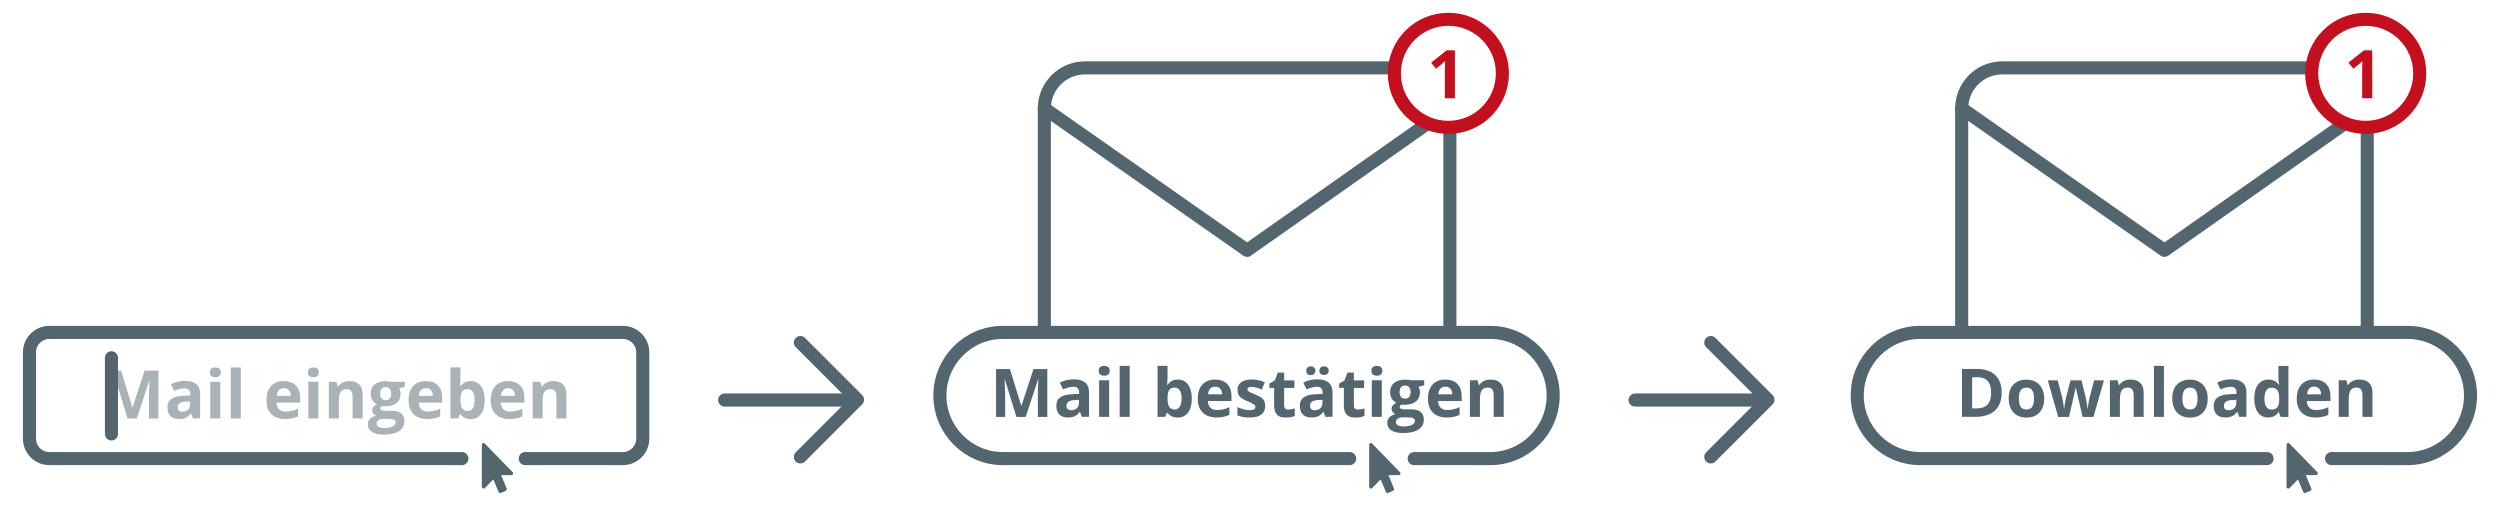 <?xml version="1.0" encoding="utf-8"?>
<!-- Generator: Adobe Illustrator 27.8.0, SVG Export Plug-In . SVG Version: 6.00 Build 0)  -->
<svg version="1.1" id="Ebene_1" xmlns="http://www.w3.org/2000/svg" xmlns:xlink="http://www.w3.org/1999/xlink" x="0px" y="0px"
	 viewBox="0 0 3248.5 663.8" style="enable-background:new 0 0 3248.5 663.8;" xml:space="preserve">
<style type="text/css">
	.st0{fill:none;stroke:#53656E;stroke-width:17;stroke-linecap:round;stroke-linejoin:round;stroke-miterlimit:10;}
	.st1{fill:#C2101E;}
	.st2{fill:none;}
	.st3{fill:#53656E;}
	.st4{opacity:0.5;}
	.st5{fill:none;stroke:#C2101E;stroke-width:17;stroke-linecap:round;stroke-linejoin:round;stroke-miterlimit:10;}
	.st6{display:none;}
	.st7{display:inline;fill:#FFFFFF;}
</style>
<g id="Ebene_1_00000116924420760285385930000009024748474809704832_">
	<g>
		<line class="st0" x1="2124.6" y1="519.8" x2="2292.7" y2="519.8"/>
		<polyline class="st0" points="2223,445.1 2297.3,519.4 2223,593.7 		"/>
	</g>
	<g>
		<line class="st0" x1="941.6" y1="519.8" x2="1109.7" y2="519.8"/>
		<polyline class="st0" points="1040,445.1 1114.3,519.4 1040,593.7 		"/>
	</g>
	<g id="Icon_feather-mail" transform="translate(-0.911 -4.5)">
		<path id="Pfad_1_00000157276566750063877470000014209291890536490911_" class="st0" d="M2549.9,434.6V145.4
			c0.1-29.1,23.6-52.6,52.7-52.7h395.1"/>
		<path id="Pfad_1_00000135673309671199657700000010198101447463337348_" class="st0" d="M3076.9,171.4v263.2"/>
		<path id="Pfad_2" class="st0" d="M3045.7,166.4l-232.3,163.4l-263.5-184.5"/>
	</g>
	<g>
		<path class="st1" d="M1890.6,127.7h-13.2v-36l0.1-5.9l0.2-6.5c-2.2,2.2-3.7,3.6-4.6,4.3l-7.2,5.7l-6.3-7.9l20.1-16h10.8V127.7z"/>
	</g>
	<rect x="848.6" y="-363.6" class="st2" width="119.7" height="116.8"/>
	<g>
		<path class="st3" d="M1320.7,541.7l-15-48.8h-0.4c0.5,9.9,0.8,16.6,0.8,19.9v29h-11.8v-62.2h18l14.7,47.6h0.3l15.6-47.6h18v62.2
			h-12.3v-29.5c0-1.4,0-3,0.1-4.8c0-1.8,0.2-6.6,0.6-14.5h-0.4l-16.1,48.8L1320.7,541.7L1320.7,541.7z"/>
		<path class="st3" d="M1405.8,541.7l-2.5-6.5h-0.3c-2.2,2.8-4.4,4.7-6.7,5.7s-5.3,1.6-9,1.6c-4.6,0-8.2-1.3-10.8-3.9
			c-2.6-2.6-3.9-6.3-3.9-11.2c0-5.1,1.8-8.8,5.3-11.2c3.5-2.4,8.9-3.7,16-4l8.3-0.3v-2.1c0-4.8-2.5-7.2-7.4-7.2
			c-3.8,0-8.3,1.1-13.4,3.4l-4.3-8.8c5.5-2.9,11.6-4.3,18.2-4.3c6.4,0,11.3,1.4,14.7,4.2c3.4,2.8,5.1,7,5.1,12.7v31.7L1405.8,541.7
			L1405.8,541.7z M1402,519.6l-5,0.2c-3.8,0.1-6.6,0.8-8.4,2c-1.8,1.2-2.8,3.2-2.8,5.7c0,3.7,2.1,5.5,6.3,5.5c3,0,5.4-0.9,7.2-2.6
			c1.8-1.7,2.7-4,2.7-6.9V519.6z"/>
		<path class="st3" d="M1427.7,481.8c0-4.2,2.4-6.3,7.1-6.3c4.7,0,7.1,2.1,7.1,6.3c0,2-0.6,3.6-1.8,4.7c-1.2,1.1-2.9,1.7-5.3,1.7
			C1430.1,488.1,1427.7,486,1427.7,481.8z M1441.2,541.7h-13v-47.6h13V541.7z"/>
		<path class="st3" d="M1467.9,541.7h-13v-66.3h13V541.7z"/>
		<path class="st3" d="M1530.6,493.2c5.6,0,10,2.2,13.2,6.6c3.2,4.4,4.8,10.4,4.8,18c0,7.9-1.6,14-4.9,18.3
			c-3.3,4.3-7.7,6.5-13.4,6.5c-5.6,0-10-2-13.2-6.1h-0.9l-2.2,5.2h-9.9v-66.3h13v15.4c0,2-0.2,5.1-0.5,9.4h0.5
			C1520.2,495.5,1524.7,493.2,1530.6,493.2z M1526.4,503.6c-3.2,0-5.6,1-7,3c-1.5,2-2.2,5.2-2.3,9.8v1.4c0,5.1,0.8,8.8,2.3,11
			s3.9,3.3,7.2,3.3c2.7,0,4.8-1.2,6.4-3.7c1.6-2.5,2.4-6,2.4-10.7s-0.8-8.2-2.4-10.5S1529.2,503.6,1526.4,503.6z"/>
		<path class="st3" d="M1580.9,542.5c-7.7,0-13.7-2.1-18-6.3c-4.3-4.2-6.5-10.2-6.5-18c0-8,2-14.1,6-18.5s9.5-6.5,16.5-6.5
			c6.7,0,12,1.9,15.7,5.7s5.6,9.1,5.6,15.9v6.3h-30.7c0.1,3.7,1.2,6.6,3.3,8.6c2,2.1,4.9,3.1,8.6,3.1c2.9,0,5.6-0.3,8.1-0.9
			c2.6-0.6,5.2-1.5,8-2.9v10c-2.3,1.1-4.7,2-7.3,2.5C1587.7,542.2,1584.6,542.5,1580.9,542.5z M1579,502.4c-2.8,0-4.9,0.9-6.5,2.6
			c-1.6,1.7-2.5,4.2-2.7,7.4h18.2c-0.1-3.2-0.9-5.7-2.5-7.4C1584,503.3,1581.8,502.4,1579,502.4z"/>
		<path class="st3" d="M1644,527.5c0,4.9-1.7,8.6-5.1,11.2c-3.4,2.6-8.5,3.8-15.2,3.8c-3.5,0-6.4-0.2-8.9-0.7
			c-2.4-0.5-4.7-1.2-6.9-2.1V529c2.4,1.1,5.1,2.1,8.2,2.9c3,0.8,5.7,1.1,8,1.1c4.7,0,7.1-1.4,7.1-4.1c0-1-0.3-1.9-0.9-2.5
			c-0.6-0.6-1.7-1.4-3.2-2.2c-1.5-0.8-3.6-1.8-6.1-2.8c-3.7-1.5-6.4-3-8.1-4.3c-1.7-1.3-3-2.8-3.7-4.5c-0.8-1.7-1.2-3.8-1.2-6.2
			c0-4.2,1.6-7.5,4.9-9.8s7.9-3.5,13.9-3.5c5.7,0,11.3,1.2,16.7,3.7l-3.9,9.4c-2.4-1-4.6-1.9-6.7-2.5c-2.1-0.7-4.2-1-6.3-1
			c-3.8,0-5.7,1-5.7,3.1c0,1.2,0.6,2.2,1.9,3c1.2,0.9,3.9,2.1,8.1,3.8c3.7,1.5,6.4,2.9,8.2,4.2c1.7,1.3,3,2.8,3.8,4.5
			C1643.6,523.1,1644,525.2,1644,527.5z"/>
		<path class="st3" d="M1674.2,532.2c2.3,0,5-0.5,8.2-1.5v9.7c-3.2,1.4-7.2,2.2-11.9,2.2c-5.2,0-9-1.3-11.3-3.9
			c-2.4-2.6-3.6-6.6-3.6-11.8v-22.9h-6.2v-5.5l7.2-4.3l3.7-10h8.3v10.1h13.3v9.8h-13.3v22.9c0,1.8,0.5,3.2,1.6,4.1
			S1672.5,532.2,1674.2,532.2z"/>
		<path class="st3" d="M1722.3,541.7l-2.5-6.5h-0.3c-2.2,2.8-4.4,4.7-6.8,5.7c-2.3,1.1-5.3,1.6-9,1.6c-4.6,0-8.2-1.3-10.8-3.9
			s-3.9-6.3-3.9-11.2c0-5.1,1.8-8.8,5.3-11.2c3.5-2.4,8.9-3.7,16-4l8.3-0.3v-2.1c0-4.8-2.5-7.2-7.4-7.2c-3.8,0-8.3,1.1-13.4,3.4
			l-4.3-8.8c5.5-2.9,11.6-4.3,18.2-4.3c6.4,0,11.3,1.4,14.7,4.2c3.4,2.8,5.1,7,5.1,12.7v31.7L1722.3,541.7L1722.3,541.7z
			 M1697.3,481.8c0-1.8,0.5-3.3,1.6-4.3c1.1-1,2.5-1.5,4.3-1.5c1.9,0,3.3,0.5,4.4,1.6c1.1,1.1,1.6,2.4,1.6,4.2
			c0,1.7-0.5,3.1-1.6,4.1c-1.1,1-2.5,1.6-4.4,1.6c-1.8,0-3.3-0.5-4.3-1.5S1697.3,483.6,1697.3,481.8z M1718.4,519.6l-5,0.2
			c-3.8,0.1-6.6,0.8-8.4,2c-1.8,1.2-2.8,3.2-2.8,5.7c0,3.7,2.1,5.5,6.3,5.5c3,0,5.4-0.9,7.2-2.6s2.7-4,2.7-6.9L1718.4,519.6
			L1718.4,519.6z M1714.5,481.8c0-2,0.6-3.4,1.7-4.4c1.1-0.9,2.6-1.4,4.3-1.4c1.8,0,3.3,0.5,4.4,1.5c1.1,1,1.6,2.4,1.6,4.2
			c0,1.7-0.6,3.1-1.7,4.1s-2.6,1.5-4.4,1.5c-1.7,0-3.1-0.5-4.3-1.4S1714.5,483.8,1714.5,481.8z"/>
		<path class="st3" d="M1764.8,532.2c2.3,0,5-0.5,8.2-1.5v9.7c-3.2,1.4-7.2,2.2-11.9,2.2c-5.2,0-9-1.3-11.3-3.9
			c-2.4-2.6-3.6-6.6-3.6-11.8v-22.9h-6.2v-5.5l7.2-4.3l3.7-10h8.3v10.1h13.3v9.8h-13.3v22.9c0,1.8,0.5,3.2,1.6,4.1
			C1761.7,531.7,1763,532.2,1764.8,532.2z"/>
		<path class="st3" d="M1782,481.8c0-4.2,2.4-6.3,7.1-6.3s7.1,2.1,7.1,6.3c0,2-0.6,3.6-1.8,4.7c-1.2,1.1-2.9,1.7-5.3,1.7
			C1784.4,488.1,1782,486,1782,481.8z M1795.5,541.7h-13v-47.6h13V541.7z"/>
		<path class="st3" d="M1850.6,494.1v6.6l-7.5,1.9c1.4,2.1,2,4.5,2,7.2c0,5.1-1.8,9.1-5.3,11.9c-3.6,2.9-8.5,4.3-14.8,4.3l-2.3-0.1
			l-1.9-0.2c-1.3,1-2,2.2-2,3.4c0,1.9,2.4,2.8,7.2,2.8h8.1c5.2,0,9.2,1.1,11.9,3.4c2.7,2.2,4.1,5.5,4.1,9.9c0,5.6-2.3,9.9-7,12.9
			c-4.6,3.1-11.3,4.6-20,4.6c-6.6,0-11.7-1.2-15.2-3.5c-3.5-2.3-5.3-5.6-5.3-9.7c0-2.9,0.9-5.3,2.7-7.2c1.8-1.9,4.4-3.3,7.9-4.1
			c-1.3-0.6-2.5-1.5-3.5-2.8s-1.5-2.7-1.5-4.1c0-1.8,0.5-3.3,1.6-4.5c1.1-1.2,2.6-2.4,4.6-3.6c-2.5-1.1-4.5-2.8-5.9-5.2
			c-1.5-2.4-2.2-5.2-2.2-8.4c0-5.2,1.7-9.2,5.1-12s8.2-4.3,14.5-4.3c1.3,0,2.9,0.1,4.7,0.4c1.8,0.2,3,0.4,3.5,0.5L1850.6,494.1
			L1850.6,494.1z M1813.8,548.4c0,1.8,0.9,3.2,2.6,4.2c1.7,1,4.1,1.5,7.2,1.5c4.7,0,8.3-0.6,10.9-1.9s4-3,4-5.2c0-1.8-0.8-3-2.3-3.7
			c-1.6-0.7-4-1-7.2-1h-6.7c-2.4,0-4.4,0.6-6,1.7C1814.6,545.1,1813.8,546.5,1813.8,548.4z M1818.6,509.6c0,2.6,0.6,4.6,1.8,6.1
			c1.2,1.5,3,2.3,5.4,2.3c2.4,0,4.2-0.8,5.4-2.3c1.1-1.5,1.7-3.5,1.7-6.1c0-5.7-2.4-8.6-7.1-8.6C1821,501,1818.6,503.9,1818.6,509.6
			z"/>
		<path class="st3" d="M1880,542.5c-7.7,0-13.7-2.1-18-6.3c-4.3-4.2-6.5-10.2-6.5-18c0-8,2-14.1,6-18.5s9.5-6.5,16.5-6.5
			c6.7,0,12,1.9,15.7,5.7s5.6,9.1,5.6,15.9v6.3h-30.7c0.1,3.7,1.2,6.6,3.3,8.6c2,2.1,4.9,3.1,8.6,3.1c2.9,0,5.6-0.3,8.1-0.9
			c2.6-0.6,5.2-1.5,8-2.9v10c-2.3,1.1-4.7,2-7.3,2.5C1886.8,542.2,1883.7,542.5,1880,542.5z M1878.1,502.4c-2.8,0-4.9,0.9-6.5,2.6
			c-1.6,1.7-2.5,4.2-2.7,7.4h18.2c-0.1-3.2-0.9-5.7-2.5-7.4C1883.1,503.3,1880.9,502.4,1878.1,502.4z"/>
		<path class="st3" d="M1953.9,541.7h-13v-27.8c0-3.4-0.6-6-1.8-7.7c-1.2-1.7-3.2-2.6-5.8-2.6c-3.6,0-6.3,1.2-7.9,3.6
			c-1.6,2.4-2.4,6.4-2.4,12.1v22.4h-13v-47.6h9.9l1.7,6.1h0.7c1.4-2.3,3.4-4,6-5.2c2.5-1.2,5.4-1.8,8.7-1.8c5.5,0,9.7,1.5,12.6,4.5
			c2.9,3,4.3,7.3,4.3,13L1953.9,541.7L1953.9,541.7z"/>
	</g>
	<g class="st4">
		<path class="st3" d="M165.7,543.7l-15-48.8h-0.4c0.5,9.9,0.8,16.6,0.8,19.9v29h-11.8v-62.2h18l14.7,47.6h0.3l15.6-47.6h18v62.2
			h-12.3v-29.5c0-1.4,0-3,0.1-4.8c0-1.8,0.2-6.6,0.6-14.5h-0.4l-16.1,48.8L165.7,543.7L165.7,543.7z"/>
		<path class="st3" d="M250.8,543.7l-2.5-6.5H248c-2.2,2.8-4.4,4.7-6.7,5.7s-5.3,1.6-9,1.6c-4.6,0-8.2-1.3-10.8-3.9
			c-2.6-2.6-3.9-6.3-3.9-11.2c0-5.1,1.8-8.8,5.3-11.2c3.5-2.4,8.9-3.7,16-4l8.3-0.3v-2.1c0-4.8-2.5-7.2-7.4-7.2
			c-3.8,0-8.3,1.1-13.4,3.4l-4.3-8.8c5.5-2.9,11.6-4.3,18.2-4.3c6.4,0,11.3,1.4,14.7,4.2c3.4,2.8,5.1,7,5.1,12.7v31.7L250.8,543.7
			L250.8,543.7z M247,521.6l-5,0.2c-3.8,0.1-6.6,0.8-8.4,2c-1.8,1.2-2.8,3.2-2.8,5.7c0,3.7,2.1,5.5,6.3,5.5c3,0,5.4-0.9,7.2-2.6
			c1.8-1.7,2.7-4,2.7-6.9L247,521.6L247,521.6z"/>
		<path class="st3" d="M272.7,483.8c0-4.2,2.4-6.3,7.1-6.3c4.7,0,7.1,2.1,7.1,6.3c0,2-0.6,3.6-1.8,4.7c-1.2,1.1-2.9,1.7-5.3,1.7
			C275.1,490.1,272.7,488,272.7,483.8z M286.2,543.7h-13v-47.6h13V543.7z"/>
		<path class="st3" d="M312.9,543.7h-13v-66.3h13V543.7z"/>
		<path class="st3" d="M370.7,544.5c-7.7,0-13.7-2.1-18-6.3c-4.3-4.2-6.5-10.2-6.5-18c0-8,2-14.1,6-18.5s9.5-6.5,16.5-6.5
			c6.7,0,12,1.9,15.7,5.7s5.6,9.1,5.6,15.9v6.3h-30.7c0.1,3.7,1.2,6.6,3.3,8.6c2,2.1,4.9,3.1,8.6,3.1c2.9,0,5.6-0.3,8.1-0.9
			c2.6-0.6,5.2-1.5,8-2.9v10c-2.3,1.1-4.7,2-7.3,2.5C377.5,544.2,374.4,544.5,370.7,544.5z M368.8,504.4c-2.8,0-4.9,0.9-6.5,2.6
			c-1.6,1.7-2.5,4.2-2.7,7.4h18.2c-0.1-3.2-0.9-5.7-2.5-7.4C373.8,505.3,371.6,504.4,368.8,504.4z"/>
		<path class="st3" d="M400.1,483.8c0-4.2,2.4-6.3,7.1-6.3c4.7,0,7.1,2.1,7.1,6.3c0,2-0.6,3.6-1.8,4.7c-1.2,1.1-2.9,1.7-5.3,1.7
			C402.5,490.1,400.1,488,400.1,483.8z M413.6,543.7h-13v-47.6h13V543.7z"/>
		<path class="st3" d="M471.2,543.7h-13v-27.8c0-3.4-0.6-6-1.8-7.7c-1.2-1.7-3.2-2.6-5.8-2.6c-3.6,0-6.3,1.2-7.9,3.6
			c-1.6,2.4-2.4,6.4-2.4,12.1v22.4h-13v-47.6h9.9l1.7,6.1h0.7c1.4-2.3,3.4-4,6-5.2c2.5-1.2,5.4-1.8,8.7-1.8c5.5,0,9.7,1.5,12.6,4.5
			c2.9,3,4.3,7.3,4.3,13L471.2,543.7L471.2,543.7z"/>
		<path class="st3" d="M526,496.1v6.6l-7.5,1.9c1.4,2.1,2,4.5,2,7.2c0,5.1-1.8,9.1-5.3,11.9c-3.6,2.9-8.5,4.3-14.8,4.3l-2.3-0.1
			l-1.9-0.2c-1.3,1-2,2.2-2,3.4c0,1.9,2.4,2.8,7.2,2.8h8.1c5.2,0,9.2,1.1,11.9,3.4c2.7,2.2,4.1,5.5,4.1,9.9c0,5.6-2.3,9.9-7,12.9
			c-4.6,3.1-11.3,4.6-20,4.6c-6.6,0-11.7-1.2-15.2-3.5c-3.5-2.3-5.3-5.6-5.3-9.7c0-2.9,0.9-5.3,2.7-7.2c1.8-1.9,4.4-3.3,7.9-4.1
			c-1.3-0.6-2.5-1.5-3.5-2.8s-1.5-2.7-1.5-4.1c0-1.8,0.5-3.3,1.6-4.5c1-1.2,2.6-2.4,4.6-3.6c-2.5-1.1-4.5-2.8-5.9-5.2
			c-1.5-2.4-2.2-5.2-2.2-8.4c0-5.2,1.7-9.2,5.1-12c3.4-2.8,8.2-4.3,14.5-4.3c1.3,0,2.9,0.1,4.7,0.4c1.8,0.2,3,0.4,3.5,0.5L526,496.1
			L526,496.1z M489.3,550.4c0,1.8,0.9,3.2,2.6,4.2c1.7,1,4.1,1.5,7.2,1.5c4.7,0,8.3-0.6,10.9-1.9c2.6-1.3,4-3,4-5.2
			c0-1.8-0.8-3-2.3-3.7c-1.6-0.7-4-1-7.2-1h-6.7c-2.4,0-4.4,0.6-6,1.7C490.1,547.1,489.3,548.5,489.3,550.4z M494,511.6
			c0,2.6,0.6,4.6,1.8,6.1c1.2,1.5,3,2.3,5.4,2.3c2.4,0,4.2-0.8,5.4-2.3c1.1-1.5,1.7-3.5,1.7-6.1c0-5.7-2.4-8.6-7.1-8.6
			C496.4,503,494,505.9,494,511.6z"/>
		<path class="st3" d="M555.4,544.5c-7.7,0-13.7-2.1-18-6.3c-4.3-4.2-6.5-10.2-6.5-18c0-8,2-14.1,6-18.5s9.5-6.5,16.5-6.5
			c6.7,0,12,1.9,15.7,5.7s5.6,9.1,5.6,15.9v6.3h-30.7c0.1,3.7,1.2,6.6,3.3,8.6c2,2.1,4.9,3.1,8.6,3.1c2.9,0,5.6-0.3,8.1-0.9
			c2.6-0.6,5.2-1.5,8-2.9v10c-2.3,1.1-4.7,2-7.3,2.5C562.2,544.2,559.1,544.5,555.4,544.5z M553.5,504.4c-2.8,0-4.9,0.9-6.5,2.6
			c-1.6,1.7-2.5,4.2-2.7,7.4h18.2c-0.1-3.2-0.9-5.7-2.5-7.4C558.5,505.3,556.3,504.4,553.5,504.4z"/>
		<path class="st3" d="M611.8,495.2c5.6,0,10,2.2,13.2,6.6c3.2,4.4,4.8,10.4,4.8,18c0,7.9-1.6,14-4.9,18.3
			c-3.3,4.3-7.7,6.5-13.4,6.5c-5.6,0-10-2-13.2-6.1h-0.9l-2.2,5.2h-9.9v-66.3h13v15.4c0,2-0.2,5.1-0.5,9.4h0.5
			C601.4,497.5,605.9,495.2,611.8,495.2z M607.7,505.6c-3.2,0-5.5,1-7,3c-1.5,2-2.2,5.2-2.3,9.8v1.4c0,5.1,0.8,8.8,2.3,11
			c1.5,2.2,3.9,3.3,7.2,3.3c2.7,0,4.8-1.2,6.4-3.7s2.4-6,2.4-10.7s-0.8-8.2-2.4-10.5C612.6,506.7,610.4,505.6,607.7,505.6z"/>
		<path class="st3" d="M662.1,544.5c-7.7,0-13.7-2.1-18-6.3c-4.3-4.2-6.5-10.2-6.5-18c0-8,2-14.1,6-18.5s9.5-6.5,16.5-6.5
			c6.7,0,12,1.9,15.7,5.7s5.6,9.1,5.6,15.9v6.3h-30.7c0.1,3.7,1.2,6.6,3.3,8.6c2,2.1,4.9,3.1,8.6,3.1c2.9,0,5.6-0.3,8.1-0.9
			c2.6-0.6,5.2-1.5,8-2.9v10c-2.3,1.1-4.7,2-7.3,2.5C668.9,544.2,665.8,544.5,662.1,544.5z M660.2,504.4c-2.8,0-4.9,0.9-6.5,2.6
			c-1.6,1.7-2.5,4.2-2.7,7.4h18.2c-0.1-3.2-0.9-5.7-2.5-7.4C665.2,505.3,663,504.4,660.2,504.4z"/>
		<path class="st3" d="M736,543.7h-13v-27.8c0-3.4-0.6-6-1.8-7.7c-1.2-1.7-3.2-2.6-5.8-2.6c-3.6,0-6.3,1.2-7.9,3.6
			c-1.6,2.4-2.4,6.4-2.4,12.1v22.4h-13v-47.6h9.9l1.7,6.1h0.7c1.4-2.3,3.4-4,6-5.2c2.5-1.2,5.4-1.8,8.7-1.8c5.5,0,9.7,1.5,12.6,4.5
			c2.9,3,4.3,7.3,4.3,13L736,543.7L736,543.7z"/>
	</g>
	<path class="st0" d="M2945.8,595.9h-450.5c-45.3,0-82-36.7-82-82l0,0c0-45.3,36.7-82,82-82h632.9c45.3,0,82,36.7,82,82l0,0
		c0,45.3-36.7,82-82,82h-98.6"/>
	<path id="Icon_awesome-mouse-pointer" class="st3" d="M1817.7,617.4h-13.5l7.1,17.3c0.5,1.2,0,2.5-1.2,3.1l-6.3,2.7
		c-1.1,0.5-2.5,0-3-1.2c0,0,0,0,0,0l-6.8-16.4l-11,11.3c-0.9,0.9-2.3,0.9-3.2,0c-0.4-0.4-0.7-1-0.7-1.6v-54.7c0-1.2,1-2.3,2.2-2.3
		c0.6,0,1.2,0.2,1.6,0.7l36.2,37.2c0.9,0.9,0.9,2.4,0,3.3C1818.8,617.1,1818.3,617.4,1817.7,617.4z"/>
	<path id="Icon_awesome-mouse-pointer_00000010293555954216532840000017581824942601827226_" class="st3" d="M664.7,617.4h-13.5
		l7.1,17.3c0.5,1.2,0,2.5-1.2,3.1l-6.3,2.7c-1.1,0.5-2.5,0-3-1.2c0,0,0,0,0,0l-6.8-16.4l-11,11.3c-0.9,0.9-2.3,0.9-3.2,0
		c-0.4-0.4-0.7-1-0.7-1.6v-54.7c0-1.2,1-2.3,2.2-2.3c0.6,0,1.2,0.2,1.6,0.7l36.2,37.2c0.9,0.9,0.9,2.4,0,3.3
		C665.8,617.1,665.3,617.4,664.7,617.4z"/>
	<g id="Icon_feather-mail_00000139288027603923751170000004953541899354931117_" transform="translate(-0.911 -4.5)">
		<path id="Pfad_1_00000146498703754266180400000017849794438154086822_" class="st0" d="M1357.9,434.6V145.4
			c0.1-29.1,23.6-52.6,52.7-52.7h395.1"/>
		<path id="Pfad_1_00000162348607361965825920000009773089867050208682_" class="st0" d="M1884.9,171.4v263.2"/>
		<path id="Pfad_2_00000121257476800432272280000006330552710285336975_" class="st0" d="M1853.7,166.4l-232.3,163.4l-263.5-184.5"
			/>
	</g>
	<circle class="st5" cx="3074" cy="95.3" r="70.2"/>
	<g>
		<path class="st1" d="M3082.6,127.7h-13.2v-36l0.1-5.9l0.2-6.5c-2.2,2.2-3.7,3.6-4.6,4.3l-7.2,5.7l-6.3-7.9l20.1-16h10.8
			L3082.6,127.7L3082.6,127.7z"/>
	</g>
	<g>
		<path class="st3" d="M2601,509.9c0,10.2-2.9,18.1-8.7,23.5c-5.8,5.5-14.3,8.2-25.3,8.2h-17.6v-62.2h19.5c10.2,0,18.1,2.7,23.7,8
			C2598.2,492.8,2601,500.3,2601,509.9z M2587.3,510.3c0-13.4-5.9-20.1-17.7-20.1h-7v40.5h5.7C2581,530.8,2587.3,523.9,2587.3,510.3
			z"/>
		<path class="st3" d="M2656.2,517.8c0,7.8-2,13.8-6.1,18.2c-4.1,4.4-9.8,6.6-17.1,6.6c-4.6,0-8.6-1-12.1-3c-3.5-2-6.2-4.9-8-8.6
			s-2.8-8.1-2.8-13.1c0-7.8,2-13.8,6.1-18.1c4.1-4.3,9.8-6.5,17.1-6.5c4.6,0,8.6,1,12.1,3s6.2,4.8,8,8.6
			C2655.2,508.4,2656.2,512.8,2656.2,517.8z M2623.3,517.8c0,4.7,0.8,8.3,2.3,10.7c1.5,2.4,4.1,3.6,7.6,3.6c3.5,0,6-1.2,7.5-3.6
			c1.5-2.4,2.3-6,2.3-10.7c0-4.7-0.8-8.2-2.3-10.6c-1.5-2.4-4-3.5-7.5-3.5c-3.5,0-6,1.2-7.5,3.5C2624,509.5,2623.3,513,2623.3,517.8
			z"/>
		<path class="st3" d="M2706,541.7l-3.7-16.6l-4.9-21h-0.3l-8.7,37.7h-14l-13.5-47.6h12.9l5.5,21.1c0.9,3.8,1.8,9,2.7,15.6h0.3
			c0.1-2.2,0.6-5.6,1.5-10.3l0.7-3.6l5.9-22.8h14.3l5.6,22.8c0.1,0.6,0.3,1.5,0.5,2.8c0.2,1.2,0.5,2.5,0.7,3.9
			c0.2,1.4,0.4,2.7,0.6,4c0.2,1.3,0.3,2.4,0.3,3.2h0.3c0.3-2,0.7-4.8,1.4-8.4c0.7-3.6,1.1-6,1.4-7.2l5.7-21.1h12.7l-13.7,47.6
			L2706,541.7L2706,541.7z"/>
		<path class="st3" d="M2785.5,541.7h-13v-27.8c0-3.4-0.6-6-1.8-7.7c-1.2-1.7-3.2-2.6-5.8-2.6c-3.6,0-6.3,1.2-7.9,3.6
			c-1.6,2.4-2.4,6.4-2.4,12.1v22.4h-13v-47.6h9.9l1.7,6.1h0.7c1.4-2.3,3.4-4,6-5.2c2.5-1.2,5.4-1.8,8.7-1.8c5.5,0,9.7,1.5,12.6,4.5
			c2.9,3,4.3,7.3,4.3,13L2785.5,541.7L2785.5,541.7z"/>
		<path class="st3" d="M2811.8,541.7h-13v-66.3h13V541.7z"/>
		<path class="st3" d="M2868.7,517.8c0,7.8-2,13.8-6.1,18.2s-9.8,6.6-17.1,6.6c-4.6,0-8.6-1-12.1-3c-3.5-2-6.2-4.9-8-8.6
			s-2.8-8.1-2.8-13.1c0-7.8,2-13.8,6.1-18.1c4.1-4.3,9.8-6.5,17.1-6.5c4.6,0,8.6,1,12.1,3c3.5,2,6.2,4.8,8,8.6
			C2867.8,508.4,2868.7,512.8,2868.7,517.8z M2835.8,517.8c0,4.7,0.8,8.3,2.3,10.7c1.5,2.4,4.1,3.6,7.6,3.6c3.5,0,6-1.2,7.5-3.6
			s2.3-6,2.3-10.7c0-4.7-0.8-8.2-2.3-10.6c-1.5-2.4-4-3.5-7.5-3.5c-3.5,0-6,1.2-7.5,3.5S2835.8,513,2835.8,517.8z"/>
		<path class="st3" d="M2909.7,541.7l-2.5-6.5h-0.3c-2.2,2.8-4.4,4.7-6.7,5.7s-5.3,1.6-9,1.6c-4.6,0-8.2-1.3-10.8-3.9
			c-2.6-2.6-3.9-6.3-3.9-11.2c0-5.1,1.8-8.8,5.3-11.2c3.5-2.4,8.9-3.7,16-4l8.3-0.3v-2.1c0-4.8-2.5-7.2-7.4-7.2
			c-3.8,0-8.3,1.1-13.4,3.4l-4.3-8.8c5.5-2.9,11.6-4.3,18.2-4.3c6.4,0,11.3,1.4,14.7,4.2c3.4,2.8,5.1,7,5.1,12.7v31.7L2909.7,541.7
			L2909.7,541.7z M2905.9,519.6l-5,0.2c-3.8,0.1-6.6,0.8-8.4,2c-1.8,1.2-2.8,3.2-2.8,5.7c0,3.7,2.1,5.5,6.3,5.5c3,0,5.4-0.9,7.2-2.6
			c1.8-1.7,2.7-4,2.7-6.9V519.6z"/>
		<path class="st3" d="M2947.2,542.5c-5.6,0-10-2.2-13.2-6.5s-4.8-10.4-4.8-18.1c0-7.8,1.6-13.9,4.9-18.2s7.7-6.5,13.4-6.5
			c6,0,10.6,2.3,13.7,7h0.4c-0.7-3.5-1-6.7-1-9.5v-15.2h13v66.3h-10l-2.5-6.2h-0.6C2957.7,540.2,2953.2,542.5,2947.2,542.5z
			 M2951.8,532.2c3.3,0,5.8-1,7.3-2.9c1.5-1.9,2.4-5.2,2.5-9.8V518c0-5.1-0.8-8.8-2.4-11c-1.6-2.2-4.1-3.3-7.7-3.3
			c-2.9,0-5.1,1.2-6.7,3.7s-2.4,6-2.4,10.7s0.8,8.2,2.4,10.5C2946.4,531,2948.7,532.2,2951.8,532.2z"/>
		<path class="st3" d="M3008.9,542.5c-7.7,0-13.7-2.1-18-6.3c-4.3-4.2-6.5-10.2-6.5-18c0-8,2-14.1,6-18.5c4-4.4,9.5-6.5,16.5-6.5
			c6.7,0,12,1.9,15.7,5.7c3.7,3.8,5.6,9.1,5.6,15.9v6.3h-30.7c0.1,3.7,1.2,6.6,3.3,8.6c2,2.1,4.9,3.1,8.6,3.1c2.9,0,5.6-0.3,8.1-0.9
			c2.6-0.6,5.2-1.5,8-2.9v10c-2.3,1.1-4.7,2-7.3,2.5C3015.7,542.2,3012.6,542.5,3008.9,542.5z M3007,502.4c-2.8,0-4.9,0.9-6.5,2.6
			c-1.6,1.7-2.5,4.2-2.7,7.4h18.2c-0.1-3.2-0.9-5.7-2.5-7.4C3012,503.3,3009.8,502.4,3007,502.4z"/>
		<path class="st3" d="M3082.8,541.7h-13v-27.8c0-3.4-0.6-6-1.8-7.7c-1.2-1.7-3.2-2.6-5.8-2.6c-3.6,0-6.3,1.2-7.9,3.6
			c-1.6,2.4-2.4,6.4-2.4,12.1v22.4h-13v-47.6h9.9l1.7,6.1h0.7c1.4-2.3,3.4-4,6-5.2c2.5-1.2,5.4-1.8,8.7-1.8c5.5,0,9.7,1.5,12.6,4.5
			c2.9,3,4.3,7.3,4.3,13L3082.8,541.7L3082.8,541.7z"/>
	</g>
	<path class="st0" d="M1753.8,595.9h-450.5c-45.3,0-82-36.7-82-82l0,0c0-45.3,36.7-82,82-82h632.9c45.3,0,82,36.7,82,82l0,0
		c0,45.3-36.7,82-82,82h-98.6"/>
	<path class="st0" d="M682.5,595.9h126.7c14.4,0,26-11.6,26-26v-112c0-14.4-11.6-26-26-26H64.3c-14.4,0-26,11.6-26,26v112
		c0,14.4,11.6,26,26,26h535.9"/>
	<circle class="st5" cx="1882" cy="95.3" r="70.2"/>
	<path id="Icon_awesome-mouse-pointer_00000008140231419647508270000010183115632428342417_" class="st3" d="M3009.7,617.4h-13.5
		l7.1,17.3c0.5,1.2,0,2.5-1.2,3.1l-6.3,2.7c-1.1,0.5-2.5,0-3-1.2c0,0,0,0,0,0l-6.8-16.4l-11,11.3c-0.9,0.9-2.3,0.9-3.2,0
		c-0.4-0.4-0.7-1-0.7-1.6v-54.7c0-1.2,1-2.3,2.2-2.3c0.6,0,1.2,0.2,1.6,0.7l36.2,37.2c0.9,0.9,0.9,2.4,0,3.3
		C3010.8,617.1,3010.3,617.4,3009.7,617.4z"/>
	<line class="st0" x1="144.8" y1="464.9" x2="144.8" y2="563.9"/>
</g>
<g id="Ebene_2_00000021077239608644509040000007365868383378059962_" class="st6">
	<path class="st7" d="M189.3-1153.6v2547h2640v-2547H189.3z M2013.3,745.4h-997v-1000h997V745.4z"/>
</g>
</svg>

